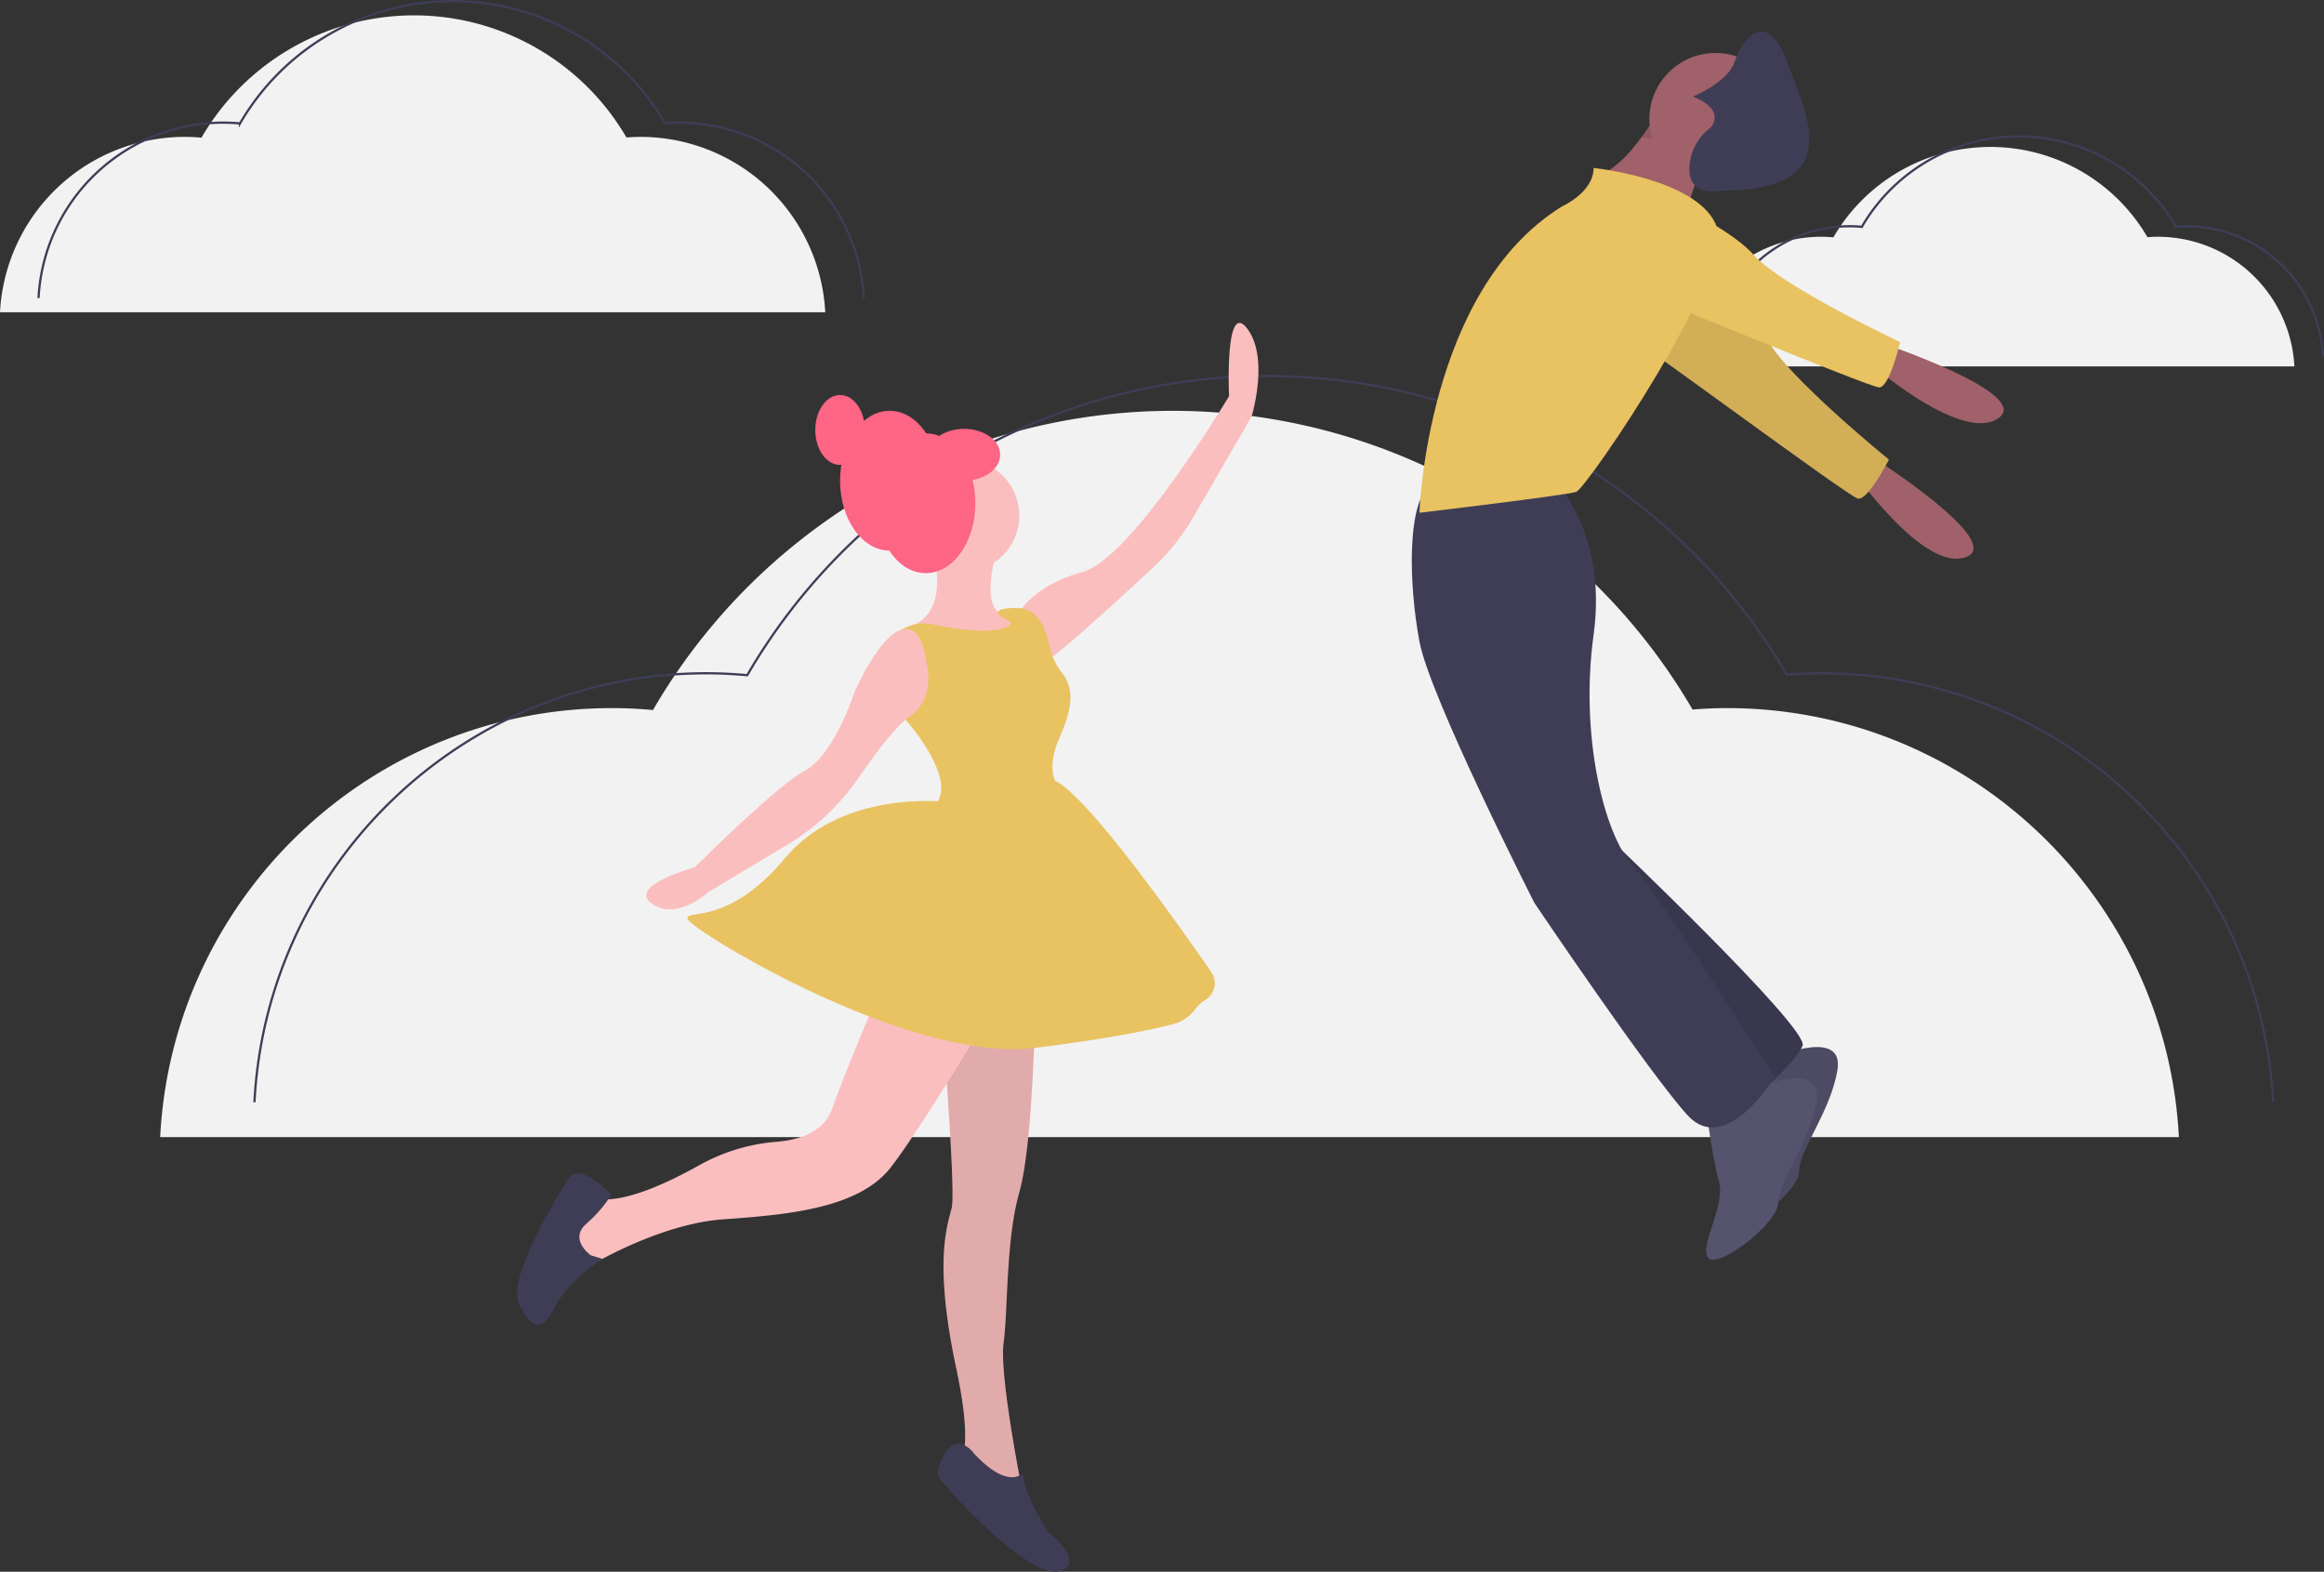 <svg data-name="Layer 1" xmlns="http://www.w3.org/2000/svg" width="1030.575" height="696.977"><rect width="100%" height="100%" fill="#333333" stroke="none"/><path d="M746.975 162.467a60.645 60.645 0 0 1 60.561-57.476c1.844 0 3.664.096 5.465.257a80.574 80.574 0 0 1 139.284-.066c1.52-.114 3.05-.191 4.598-.191a60.645 60.645 0 0 1 60.561 57.476" fill="#f2f2f2"/><path d="M759.606 157.802a60.645 60.645 0 0 1 60.562-57.476c1.843 0 3.663.096 5.464.257a80.574 80.574 0 0 1 139.284-.066c1.52-.114 3.05-.191 4.598-.191a60.645 60.645 0 0 1 60.561 57.476" fill="none" stroke="#3f3d56" stroke-miterlimit="10"/><path d="M71.025 504.227c5.455-105.98 93.109-190.232 200.445-190.232 6.1 0 12.124.318 18.086.85a266.684 266.684 0 0 1 461-.217c5.029-.378 10.092-.633 15.219-.633 107.335 0 194.99 84.252 200.444 190.232" fill="#f2f2f2"/><path d="M112.831 488.787c5.455-105.98 93.11-190.233 200.445-190.233 6.1 0 12.124.318 18.086.851a266.684 266.684 0 0 1 461-.218c5.03-.378 10.092-.633 15.219-.633 107.336 0 194.99 84.253 200.444 190.233" fill="none" stroke="#3f3d56" stroke-miterlimit="10"/><path d="M0 138.467a82.057 82.057 0 0 1 81.943-77.768c2.494 0 4.956.13 7.394.348a109.022 109.022 0 0 1 188.459-.09 82.912 82.912 0 0 1 6.221-.258 82.057 82.057 0 0 1 81.943 77.768" fill="#f2f2f2"/><path d="M17.09 132.154a82.057 82.057 0 0 1 81.943-77.768c2.494 0 4.957.13 7.394.348a109.022 109.022 0 0 1 188.46-.089 82.917 82.917 0 0 1 6.22-.259 82.057 82.057 0 0 1 81.944 77.768" fill="none" stroke="#3f3d56" stroke-miterlimit="10"/><path d="M411.025 235.66s14 34-7 42c0 0 30 13 37 10s12-10 12-12-7-3-7-3-13 1-3-32Z" fill="#fbbebe"/><circle cx="427.025" cy="228.66" r="25" fill="#fbbebe"/><ellipse cx="410.525" cy="223.16" rx="22" ry="31" fill="#ff6584"/><ellipse cx="394.525" cy="213.16" rx="22" ry="31" fill="#ff6584"/><ellipse cx="372.525" cy="190.66" rx="11" ry="15.5" fill="#ff6584"/><path d="M452.025 271.66s6-12 28-18 65-78 65-78-2-43 8-30 2 39 2 39l-25.804 44.57a97.084 97.084 0 0 1-17.872 22.427c-15.954 14.85-44.46 41.003-47.324 41.003-4 0-12-21-12-21ZM417.025 442.66s7 85 5 93-8 24 2 71-2 44-2 44l32 14s-11-54-9-69 1-46 7-67 7-80 7-80Z" fill="#fbbebe"/><path d="M417.025 442.66s7 85 5 93-8 24 2 71-2 44-2 44l32 14s-11-54-9-69 1-46 7-67 7-80 7-80Z" opacity=".1"/><path d="M452.78 653.84c-2.479 1.723-8.848 3.47-20.755-9.18 0 0-7-10-13 0s-2 11 2 16c3.862 4.826 34.747 37.61 47.679 36.278a6.166 6.166 0 0 0 1.321-.278c12-4-5-17-5-17s-11.145-17.147-11.209-25.244a.668.668 0 0 0-1.036-.575Z" fill="#3f3d56"/><path d="M393.025 432.66s-17 39-24 59c-3.675 10.5-14.792 13.834-24.523 14.632a83.874 83.874 0 0 0-34.27 10.327c-13.996 7.856-33.094 16.771-45.207 15.04-21-3-4 30-4 30s31-19 60-21 60-5 74-23 48-75 48-75Z" fill="#fbbebe"/><path d="M262.025 556.66s-10-7-2-14 11-13 11-13-14-15-19-7-27 44-22 55 10 14 16 2 21.132-21.448 21.132-21.448Z" fill="#3f3d56"/><path d="M448.025 276.66s-3.324 6.648-34.217.247a18.976 18.976 0 0 0-20.908 9.753c-3.875 7.75-4.375 19 9.125 33 0 0 24 27 12 38s57-7 57-7-9-6-1-24c6.286-14.143 5.78-22.112.91-28.274a30.884 30.884 0 0 1-5.838-13.048c-1.366-6.694-4.74-15.083-13.072-15.678 0 0-8.759-.513-9.38 1.743s7.38 4.257 5.38 5.257Z" fill="#e9c261"/><path d="M411.464 297.873c-.207-1.41-.46-2.811-.637-4.225-.604-4.828-2.9-16.526-10.84-14.513-9.962 2.525-20.962 27.525-20.962 27.525s-9 28-22 35-49 43-49 43-30 8-19 16 25-5 25-5l35.369-21.221a101.249 101.249 0 0 0 31.196-29.331c7.368-10.672 16.595-23.005 22.442-27.08a19.28 19.28 0 0 0 7.557-9.88 22.934 22.934 0 0 0 .875-10.275Z" fill="#fbbebe"/><path d="M420.025 355.66s-46-6-72 25-45 22-43 27 98 64 154 57c34.093-4.262 52.248-8.153 61.236-10.545a17.445 17.445 0 0 0 9.64-6.466 17.704 17.704 0 0 1 4.874-4.427 8.656 8.656 0 0 0 2.329-12.212c-15.86-22.946-58.917-83.729-71.079-85.35-15-2-46 10-46 10Z" fill="#e9c261"/><ellipse cx="427.525" cy="201.66" rx="16" ry="11.5" fill="#ff6584"/><path d="M746.842 99.188a113.388 113.388 0 0 1 4.17-15.553c1.808-4.943 4.094-9.16 6.642-9.16 6.178 0-21.624-26.256-21.624-26.256s-1.745 3.243-4.633 7.614a107.699 107.699 0 0 1-6.92 9.422 51.653 51.653 0 0 1-11.615 10.765c-12.356 7.723 33.98 23.168 33.98 23.168ZM828.639 201.572s61.937 39.133 42.853 45.564-50.7-39.544-50.7-39.544Z" fill="#a0616a"/><path d="M745.562 112.685s29.665 21.631 38.334 38.086 53.74 53.02 53.74 53.02-9.305 18.386-13.804 17.277-97.25-70.111-107.008-75.699 5.114-40.1 28.738-32.684Z" fill="#e9c261"/><path d="M745.562 112.685s29.665 21.631 38.334 38.086 53.74 53.02 53.74 53.02-9.305 18.386-13.804 17.277-97.25-70.111-107.008-75.699 5.114-40.1 28.738-32.684Z" opacity=".1"/><path d="M833.336 151.703s69.504 23.168 52.514 33.98-58.692-26.258-58.692-26.258Z" fill="#a0616a"/><path d="M788.545 468.333s29.346-12.357 26.257 6.178-16.99 35.524-16.99 44.791-26.257 29.347-30.89 24.713 7.722-23.168 4.633-33.98-6.178-35.524-6.178-35.524Z" fill="#55536e"/><path d="M788.545 468.333s29.346-12.357 26.257 6.178-16.99 35.524-16.99 44.791-26.257 29.347-30.89 24.713 7.722-23.168 4.633-33.98-6.178-35.524-6.178-35.524Z" opacity=".1"/><path d="M779.277 482.234s29.347-12.357 26.258 6.178-16.99 35.524-16.99 44.791-26.258 29.346-30.891 24.713 7.723-23.168 4.633-33.98-6.178-35.524-6.178-35.524Z" fill="#55536e"/><path d="M711.318 369.482s91.127 86.494 88.038 94.217-23.168 24.713-23.168 24.713-69.504-91.128-64.87-118.93Z" fill="#3f3d56"/><path d="M711.318 369.482s91.127 86.494 88.038 94.217-23.168 24.713-23.168 24.713-69.504-91.128-64.87-118.93Z" opacity=".1"/><path d="M689.694 213.484s23.168 23.168 16.99 67.96 4.634 88.038 16.99 101.94S787 477.6 787 477.6s-21.623 35.524-38.613 16.99-67.96-94.217-67.96-94.217-46.336-91.128-50.97-115.84-6.178-63.326 6.178-71.049 54.06 0 54.06 0Z" fill="#3f3d56"/><path d="M727.999 60.714c18.04 3.738 16.248 4.464 27.338 8.356.062-.185.124-.34.185-.494 1.7-4.047 2.765 1.266 5.221 1.266 6.178 0-21.624-26.257-21.624-26.257s-1.05 1.946-2.857 4.865c-.54.85-1.127 1.776-1.776 2.75a156.22 156.22 0 0 1-1.746 2.579Z" opacity=".1"/><circle cx="760.743" cy="52.852" r="29.346" fill="#a0616a"/><path d="M706.684 74.476s44.792 4.633 54.059 24.712-57.148 117.385-61.782 118.93-69.504 9.267-69.504 9.267 3.09-98.85 63.326-135.92c0 0 13.901-6.178 13.901-16.99Z" fill="#e9c261"/><path d="M731.397 85.287s33.98 13.901 46.336 27.802 64.87 38.614 64.87 38.614-4.633 20.079-9.267 20.079S722.13 126.99 711.318 123.9s-4.634-40.158 20.079-38.614Z" fill="#e9c261"/><path d="M758.426 56.714s7.723-7.723-7.723-13.901c0 0 15.446-6.178 18.535-15.446s13.9-24.712 23.168 0 26.257 57.148-29.346 57.148c0 0-13.901 3.09-13.901-9.267a23.168 23.168 0 0 1 9.267-18.534Z" fill="#3f3d56"/></svg>